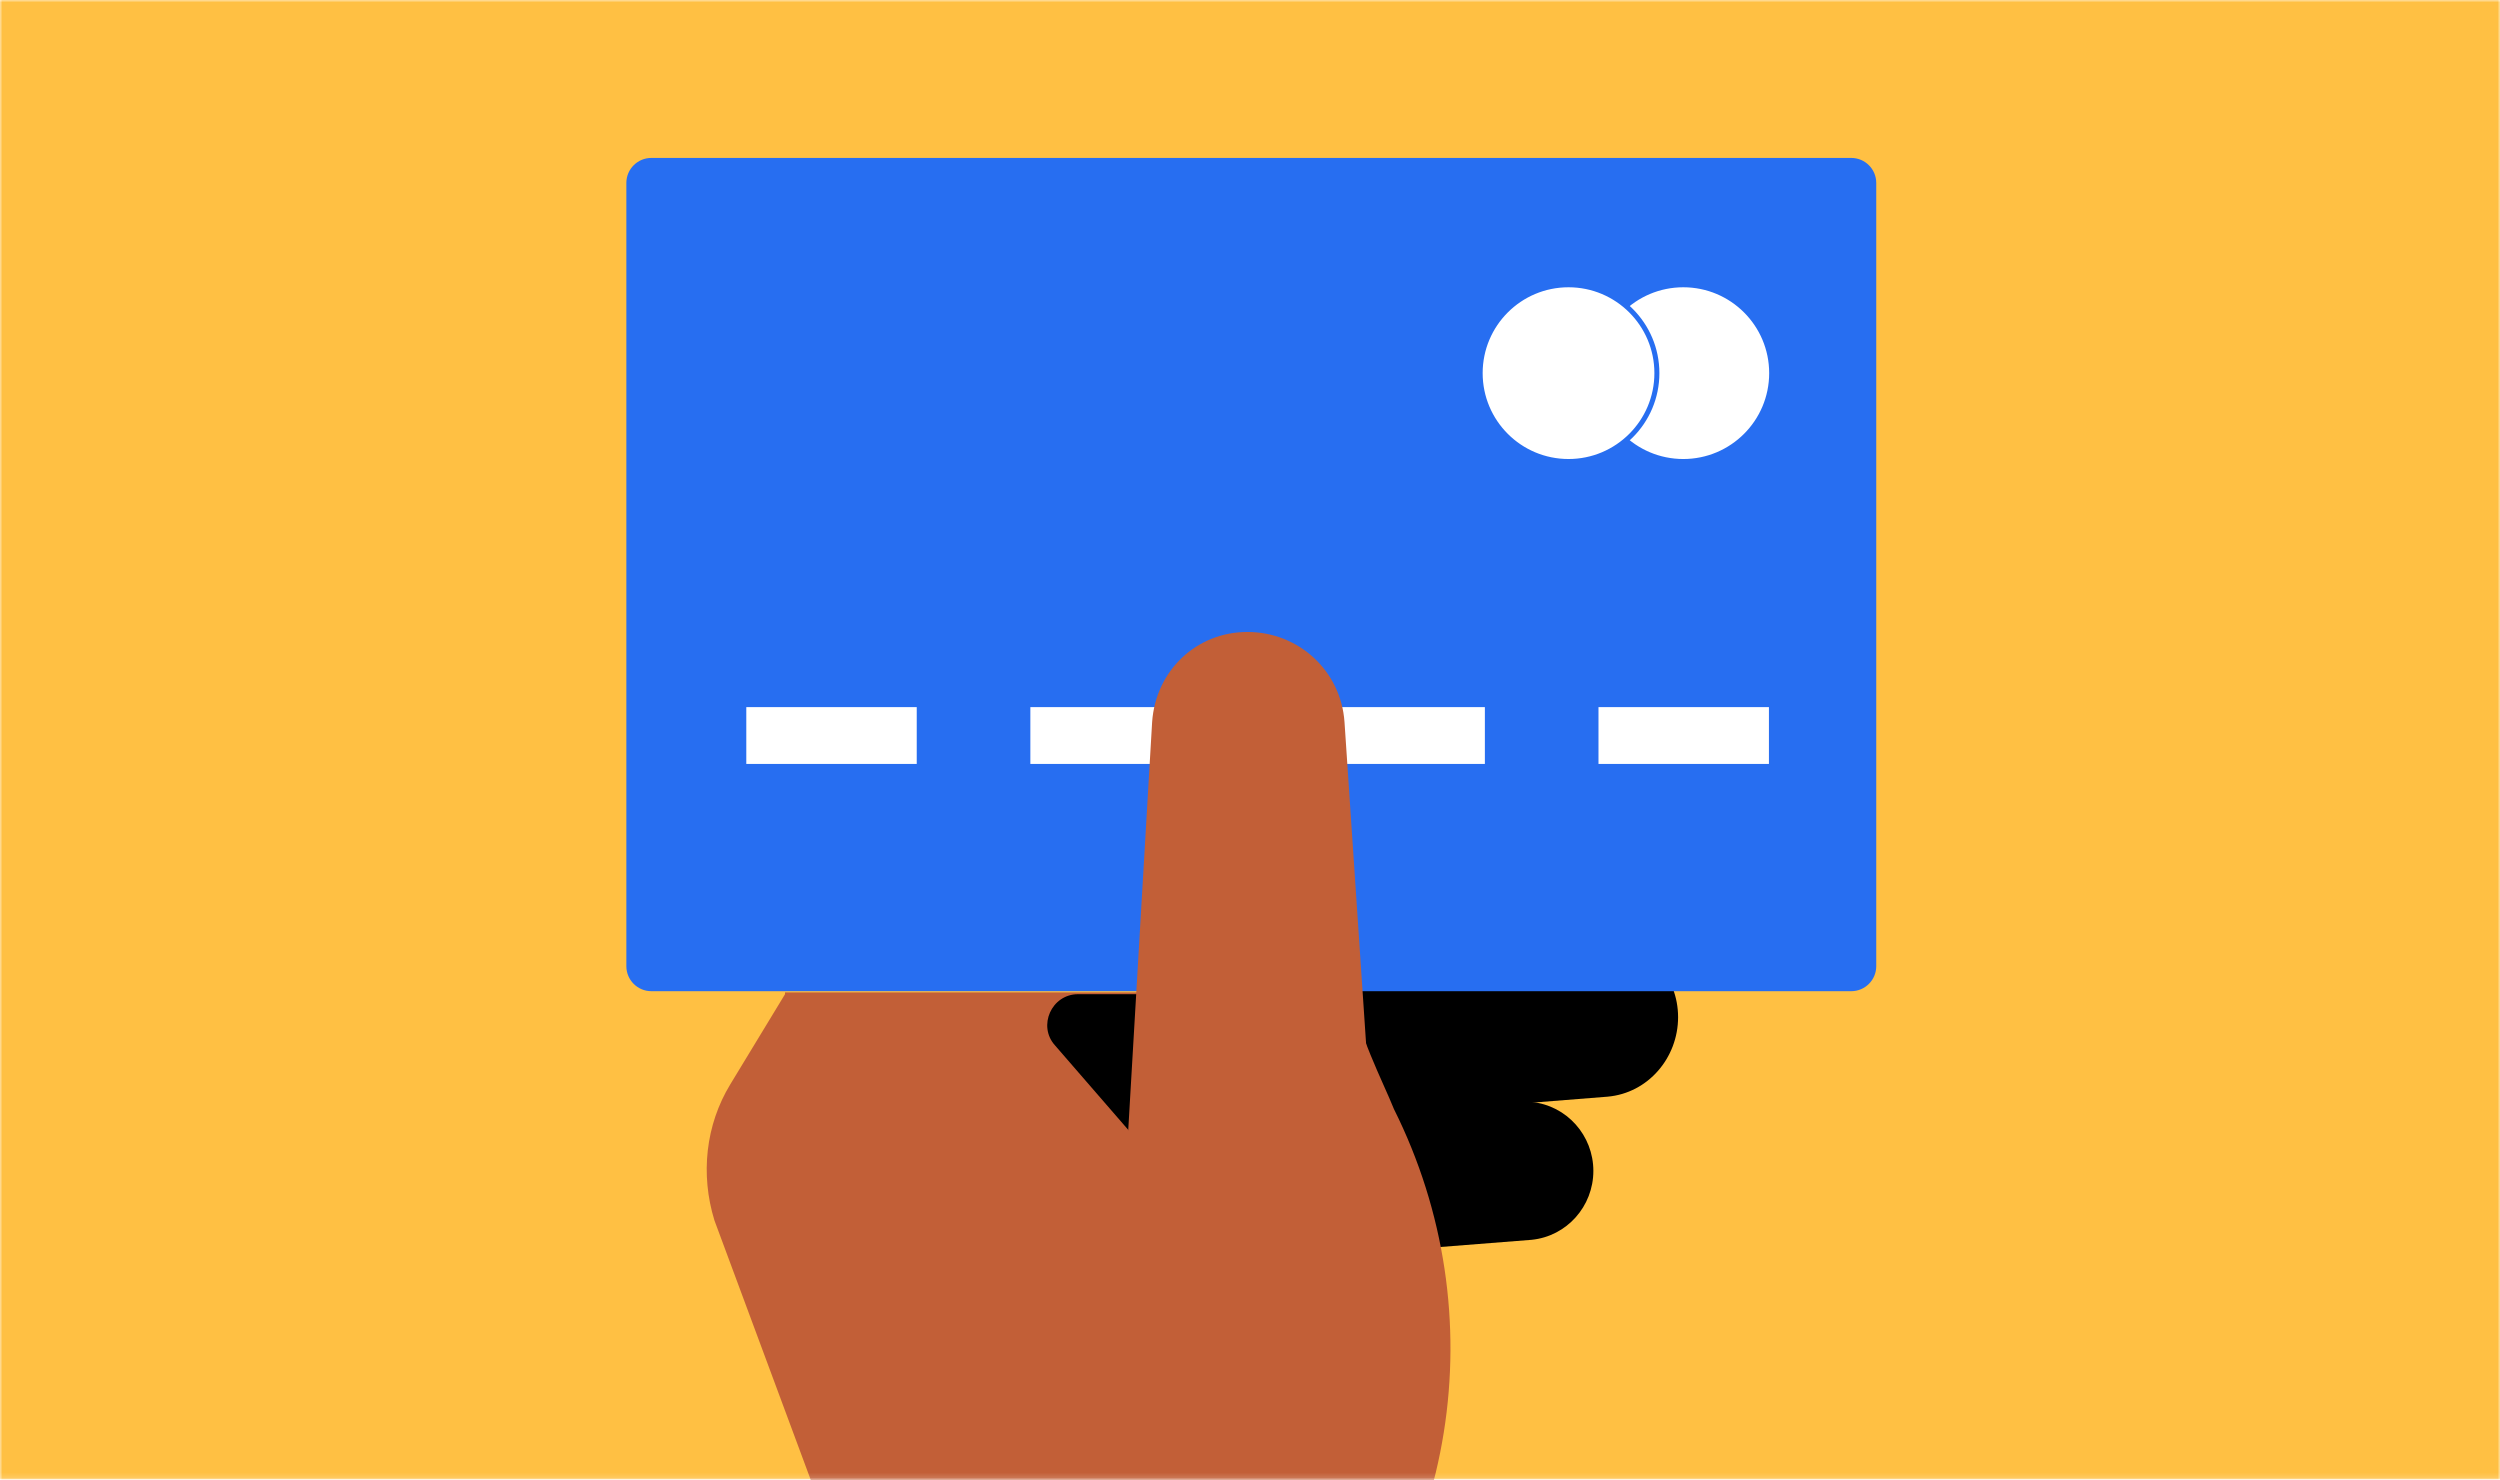 <svg width="500" height="296" viewBox="0 0 500 296" fill="none" xmlns="http://www.w3.org/2000/svg">
<mask id="mask0" mask-type="alpha" maskUnits="userSpaceOnUse" x="0" y="0" width="500" height="296">
<rect width="500" height="295.858" fill="#276EF1"/>
</mask>
<g mask="url(#mask0)">
<rect width="500" height="295.858" fill="#FFC043"/>
<g filter="url(#filter0_d)">
<path d="M249.193 222.991L320.498 217.337C328.617 216.63 334.618 209.562 334.618 201.434C334.618 193.306 328.617 186.592 320.498 185.532L249.193 179.877V222.991Z" fill="black"/>
<path d="M242.486 250.909L305.319 245.962C312.379 245.255 317.673 239.247 317.673 232.179C317.673 225.111 312.379 219.104 305.319 218.397L242.486 213.449V250.909Z" fill="black"/>
<path d="M369.249 29.586H129.271C126.51 29.586 124.271 31.824 124.271 34.586V191.238C124.271 193.999 126.51 196.238 129.271 196.238H369.249C372.011 196.238 374.249 193.999 374.249 191.238V34.586C374.249 31.824 372.011 29.586 369.249 29.586Z" fill="#276EF1"/>
<path d="M182.347 139.424H148.259V150.787H182.347V139.424Z" fill="white"/>
<path d="M239.16 139.424H205.072V150.787H239.16V139.424Z" fill="white"/>
<path d="M295.974 139.424H261.886V150.787H295.974V139.424Z" fill="white"/>
<path d="M352.786 139.424H318.698V150.787H352.786V139.424Z" fill="white"/>
<circle cx="335.661" cy="72.629" r="17.674" fill="white" stroke="#276EF1"/>
<path d="M330.378 72.629C330.378 82.39 322.465 90.302 312.704 90.302C302.943 90.302 295.031 82.39 295.031 72.629C295.031 62.868 302.943 54.955 312.704 54.955C322.465 54.955 330.378 62.868 330.378 72.629Z" fill="white" stroke="#276EF1"/>
<path d="M156.004 196.84L145.061 214.863C140.119 222.991 139.06 232.886 141.884 242.074L165.887 306.746C168.358 313.107 166.594 320.528 161.652 325.476L129.176 357.988H242.84L258.019 342.792C290.494 310.28 298.26 260.804 277.787 219.811C275.669 214.51 270.021 203.554 270.021 197.9L267.903 158.32L235.074 196.486H156.004V196.84Z" fill="#C25F37"/>
<path d="M230.132 196.84L226.249 225.818L210.011 207.088C206.481 203.201 209.305 196.84 214.6 196.84H230.132V196.84Z" fill="black"/>
<path d="M267.901 142.416L277.079 279.18L223.071 250.908L229.425 142.416C230.131 132.168 238.25 124.393 248.487 124.393C258.723 124.393 267.195 132.168 267.901 142.416Z" fill="#C25F37"/>
</g>
</g>
<defs>
<filter id="filter0_d" x="121.271" y="27.586" width="257.978" height="336.402" filterUnits="userSpaceOnUse" color-interpolation-filters="sRGB">
<feFlood flood-opacity="0" result="BackgroundImageFix"/>
<feColorMatrix in="SourceAlpha" type="matrix" values="0 0 0 0 0 0 0 0 0 0 0 0 0 0 0 0 0 0 127 0"/>
<feOffset dx="1" dy="2"/>
<feGaussianBlur stdDeviation="2"/>
<feColorMatrix type="matrix" values="0 0 0 0 0 0 0 0 0 0 0 0 0 0 0 0 0 0 0.1 0"/>
<feBlend mode="normal" in2="BackgroundImageFix" result="effect1_dropShadow"/>
<feBlend mode="normal" in="SourceGraphic" in2="effect1_dropShadow" result="shape"/>
</filter>
</defs>
</svg>
